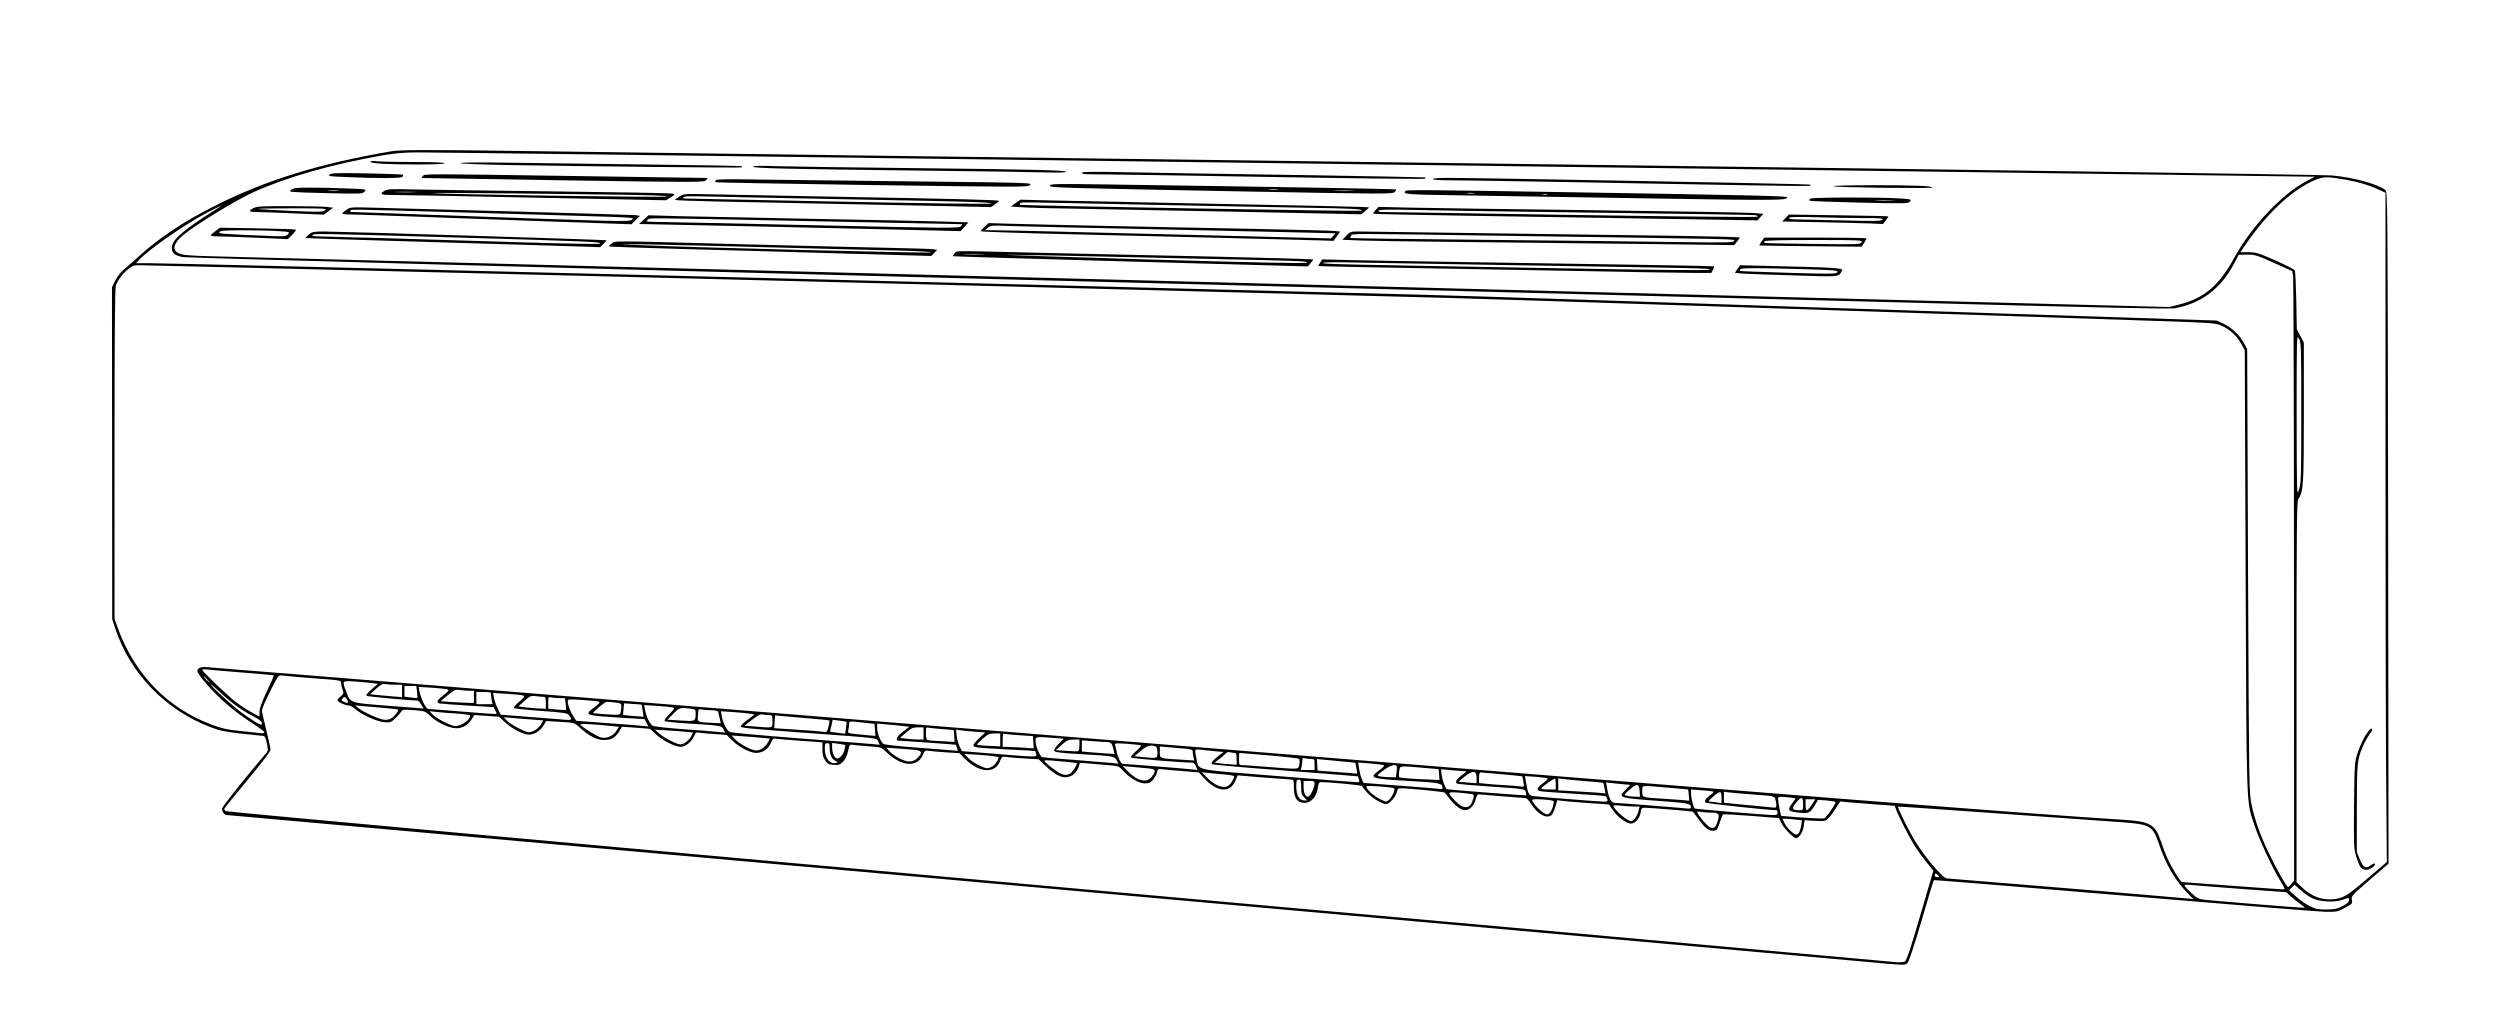 <?xml version="1.0" encoding="UTF-8" standalone="yes"?>
<svg version="1.0" xmlns="http://www.w3.org/2000/svg" width="2052" height="832" viewBox="0 0 2052 832" preserveAspectRatio="xMidYMid meet">
  <g transform="translate(0,832) scale(0.1,-0.1)" fill="#000000" stroke="none">
    <path d="M3210 7078 c-590 -101 -1022 -235 -1440 -444 -257 -129 -457 -261
-632 -419 -36 -33 -89 -79 -117 -103 -30 -25 -60 -64 -76 -96 l-26 -54 1
-1362 1 -1363 25 -76 c121 -366 407 -664 775 -807 79 -31 120 -40 254 -55 88
-10 170 -18 181 -19 18 0 23 -10 34 -60 11 -52 11 -63 -2 -78 -158 -184 -358
-434 -363 -454 -7 -26 14 -58 38 -58 13 0 13045 -1167 13459 -1205 312 -29
309 -29 332 -12 13 9 50 120 117 346 54 183 99 335 102 337 2 2 703 -55 1558
-127 855 -72 1599 -132 1654 -133 96 -1 103 0 163 33 60 33 62 35 56 65 -5 31
0 37 148 165 l153 132 -3 2757 c-4 2736 -4 2757 -24 2773 -60 48 -267 104
-438 119 -65 6 -3176 50 -7100 100 -3842 49 -7310 94 -7708 100 -836 12 -1046
11 -1122 -2z m7328 -98 c3821 -49 7267 -94 7657 -100 391 -5 732 -10 758 -10
l48 0 -66 -35 c-204 -106 -455 -372 -597 -632 -123 -226 -247 -332 -453 -383
l-80 -20 -7700 200 c-4235 110 -7887 204 -8115 210 -461 11 -488 13 -530 35
-50 26 -32 83 45 147 99 82 436 288 574 350 277 125 641 229 1061 303 101 17
174 24 293 24 87 1 3284 -39 7105 -89z m8722 -136 c96 -17 191 -45 268 -82
l52 -24 0 -1992 c0 -1095 2 -2331 5 -2746 l6 -755 -152 -130 c-169 -144 -192
-159 -267 -173 -97 -17 -198 16 -277 94 l-45 43 0 1561 c0 1346 2 1564 14
1583 43 64 46 115 46 713 l0 572 -29 55 -29 55 -4 233 c-3 129 -8 241 -12 249
-3 8 -76 45 -160 83 -140 61 -160 67 -221 67 l-66 0 50 73 c176 254 378 441
561 519 72 30 95 30 260 2z m-17464 -227 c-297 -188 -386 -265 -386 -331 0
-43 25 -64 91 -76 30 -6 2770 -80 6089 -166 3319 -85 6973 -179 8120 -209
1544 -41 2100 -52 2142 -45 225 41 387 168 499 392 l24 47 70 1 c65 0 81 -5
220 -68 l150 -67 7 -45 c3 -25 7 -1150 7 -2501 l1 -2456 -21 -27 c-11 -14 -24
-26 -29 -26 -12 0 -101 158 -164 292 -68 144 -109 259 -135 384 -21 97 -21
132 -29 1919 l-7 1820 -27 50 c-33 63 -104 130 -171 160 l-52 24 -1830 60
c-3075 102 -4242 140 -4660 151 -3310 87 -10265 260 -10489 260 l-99 0 19 21
c78 87 367 289 557 390 104 54 148 74 103 46z m339 -497 c1789 -42 4327 -105
6285 -155 1331 -34 2940 -76 3455 -90 449 -12 3840 -123 5850 -190 444 -15
462 -17 511 -39 68 -31 124 -83 160 -148 l29 -53 7 -1810 c8 -2002 4 -1883 74
-2093 39 -117 147 -348 212 -454 40 -66 41 -68 19 -68 -13 0 -203 14 -422 30
-219 16 -402 30 -406 30 -11 0 -88 125 -118 194 -16 34 -40 97 -55 142 -45
137 -88 162 -306 175 -765 48 -2720 201 -7945 624 -3371 272 -6155 497 -6185
500 -30 3 -392 32 -805 65 -412 33 -770 61 -795 64 -52 5 -80 -7 -80 -33 0
-22 103 -144 192 -227 83 -77 160 -137 271 -208 48 -31 87 -61 87 -67 0 -7
-15 -9 -42 -6 -24 4 -97 11 -163 18 -97 9 -140 19 -225 50 -365 136 -636 415
-774 797 l-26 73 0 1354 c0 926 3 1363 11 1382 17 46 61 103 104 137 40 30 44
31 136 28 52 -1 477 -11 944 -22z m16754 -1190 c0 -531 -2 -579 -19 -630 -18
-54 -18 -49 -19 610 0 661 0 665 19 630 18 -33 19 -62 19 -610z m-16900 -2130
c140 -11 256 -22 258 -24 2 -2 -23 -61 -57 -131 -42 -89 -60 -140 -60 -167 l0
-40 -67 37 c-37 20 -94 57 -127 83 -69 52 -276 251 -276 264 0 4 17 6 38 3 20
-3 152 -14 291 -25z m579 -47 c226 -16 232 -17 232 -38 0 -12 5 -37 12 -55 10
-31 9 -35 -15 -55 -15 -11 -27 -26 -27 -32 0 -14 61 -43 90 -43 12 0 38 -14
58 -31 53 -47 176 -102 237 -107 49 -4 54 -2 92 34 22 22 44 47 49 56 8 14 20
15 102 9 92 -8 94 -9 135 -49 48 -47 141 -93 201 -99 53 -5 104 21 135 70 l25
38 100 -7 101 -7 52 -47 c59 -54 149 -100 196 -100 43 0 93 32 119 76 l21 36
116 -7 c115 -7 116 -7 156 -44 78 -71 143 -105 201 -105 60 -1 97 20 129 75
l20 34 115 -8 115 -9 48 -44 c54 -52 157 -104 204 -104 39 0 90 41 110 88 12
29 18 33 41 28 15 -3 72 -8 126 -11 l100 -7 42 -42 c55 -56 151 -106 200 -106
53 0 98 30 120 80 17 38 21 41 49 36 16 -3 108 -10 203 -17 l172 -12 0 -57 c0
-43 6 -66 23 -91 20 -30 29 -34 70 -37 41 -3 51 1 76 26 19 19 33 47 42 86 12
57 13 57 43 52 17 -3 75 -8 130 -12 98 -7 99 -7 140 -46 125 -122 257 -131
303 -20 14 33 16 34 56 28 23 -3 87 -8 142 -12 l100 -6 44 -45 c117 -117 247
-127 289 -21 15 39 17 40 56 34 23 -3 91 -8 151 -12 l110 -6 50 -48 c101 -96
160 -119 224 -85 26 13 61 67 61 95 0 8 17 9 58 5 31 -3 104 -10 162 -14 103
-8 104 -9 135 -44 49 -58 133 -107 181 -107 35 0 47 5 69 31 14 18 29 45 32
61 5 27 7 28 52 23 25 -3 101 -10 169 -15 l122 -10 37 -41 c112 -124 221 -133
266 -21 l15 38 214 -18 c117 -9 221 -17 231 -17 14 -1 17 -11 17 -62 0 -90 26
-128 89 -129 51 0 98 52 107 118 6 44 10 52 28 52 73 0 336 -25 336 -32 0 -5
19 -29 42 -54 43 -47 122 -94 157 -94 25 0 77 60 86 99 5 23 12 31 28 31 73
-1 360 -29 366 -36 4 -5 24 -31 46 -58 42 -53 88 -86 121 -86 36 0 73 38 85
86 6 24 16 44 23 44 6 0 90 -7 186 -15 96 -8 184 -15 196 -15 14 0 31 -16 51
-48 53 -85 127 -126 168 -92 8 7 22 37 31 67 l16 55 37 -5 c20 -3 115 -11 211
-18 l176 -12 33 -48 c37 -54 112 -109 148 -109 34 0 71 42 79 89 6 38 9 41 38
41 38 0 389 -29 392 -33 1 -1 23 -30 48 -64 53 -73 84 -96 123 -91 25 3 30 10
49 66 12 34 23 65 26 67 3 3 107 -2 233 -12 l227 -18 20 -42 c19 -41 100 -123
120 -123 24 0 56 50 63 98 l7 50 73 -5 c40 -3 83 -3 96 1 15 4 43 34 74 82
l50 76 55 -6 c30 -2 131 -11 224 -18 l168 -12 11 -31 c18 -51 113 -237 157
-305 23 -36 66 -95 96 -131 l53 -66 -108 -368 c-78 -268 -112 -370 -126 -377
-10 -6 -43 -8 -76 -5 -31 4 -3125 281 -6875 617 -3890 349 -6824 616 -6831
622 -7 6 -13 14 -13 18 0 4 86 110 190 236 129 155 190 235 190 251 0 13 -16
87 -35 163 -19 76 -35 148 -35 159 0 12 30 82 67 156 63 126 70 135 93 131 14
-3 130 -13 258 -23z m-868 -8 c13 -14 21 -25 18 -25 -2 0 -15 11 -28 25 -13
14 -21 25 -18 25 2 0 15 -11 28 -25z m1358 -32 l44 -6 -52 -45 c-28 -24 -48
-48 -43 -53 6 -6 359 -39 420 -39 6 0 20 -15 30 -33 l20 -32 -290 22 c-328 26
-308 19 -347 121 -33 87 -35 85 78 78 53 -4 117 -10 140 -13z m188 -13 l54 0
0 -51 0 -51 -77 6 c-43 4 -102 9 -132 12 l-53 6 48 44 c40 36 54 43 78 39 16
-3 53 -5 82 -5z m-1437 -64 c89 -84 180 -150 264 -192 63 -32 88 -56 73 -71
-7 -8 -87 41 -180 111 -76 58 -246 215 -233 216 4 0 38 -29 76 -64z m1614 7
c3 -27 4 -50 2 -52 -2 -1 -27 0 -54 4 l-51 7 0 44 0 44 49 0 48 0 6 -47z m255
17 c10 -5 -2 -18 -37 -45 -53 -41 -63 -60 -33 -69 9 -2 113 -10 230 -17 l213
-13 15 -28 c14 -27 14 -28 -13 -28 -16 0 -136 9 -268 20 -132 11 -250 20 -262
20 -16 0 -28 13 -48 53 -14 30 -28 71 -32 91 l-6 38 114 -7 c63 -4 120 -11
127 -15z m178 -10 l34 0 0 -50 0 -50 -52 1 c-29 1 -91 4 -137 7 l-84 7 59 49
c55 45 61 48 103 42 24 -3 59 -6 77 -6z m174 -29 c0 -10 3 -33 6 -50 l7 -31
-67 0 -66 0 0 50 0 50 60 0 c52 0 60 -2 60 -19z m269 -11 c9 -5 -1 -19 -38
-50 -28 -24 -48 -47 -43 -52 4 -4 104 -15 222 -23 201 -15 216 -17 232 -38 28
-35 22 -40 -44 -34 -35 3 -165 14 -291 23 l-227 18 -25 50 c-13 28 -27 68 -31
90 l-7 38 119 -7 c66 -4 125 -11 133 -15z m162 -10 c16 0 19 -8 19 -49 l0 -49
-77 4 c-43 3 -94 8 -113 11 l-35 5 50 45 c47 42 53 44 94 39 24 -3 52 -6 62
-6z m-1613 -21 c17 -27 8 -35 -24 -20 -21 9 -24 14 -14 26 17 20 23 19 38 -6z
m1743 11 l46 0 6 -47 c3 -27 4 -49 3 -51 -2 -1 -35 1 -75 4 l-71 7 0 50 c0 46
1 49 23 43 12 -3 43 -6 68 -6z m321 -29 c15 -5 10 -13 -32 -45 -88 -67 -84
-68 218 -87 l193 -12 16 -30 15 -30 -58 6 c-33 3 -166 14 -297 23 l-237 18
-23 36 c-27 40 -47 93 -47 123 0 19 5 19 117 12 65 -4 125 -10 135 -14z m136
-7 c48 -6 52 -9 52 -33 0 -14 -3 -36 -6 -48 -6 -22 -9 -23 -113 -16 -58 3
-108 8 -111 10 -8 7 94 92 110 93 8 0 39 -3 68 -6z m218 -18 c1 0 5 -23 9 -50
l7 -49 -83 6 c-45 4 -83 8 -84 9 -1 2 0 24 3 49 l4 46 71 -5 c40 -2 73 -5 73
-6z m-2122 -26 c66 -6 122 -12 124 -14 7 -8 -29 -55 -55 -71 -18 -12 -38 -16
-65 -12 -43 6 -169 64 -208 96 l-25 21 55 -5 c30 -3 109 -10 174 -15z m2380 3
c16 -4 11 -12 -30 -54 -29 -30 -44 -52 -39 -58 6 -4 96 -14 200 -20 262 -16
270 -18 284 -48 l12 -26 -63 6 c-35 4 -162 14 -283 22 -121 9 -230 21 -243 26
-25 10 -56 71 -68 133 l-7 39 109 -7 c60 -4 117 -10 128 -13z m140 -9 c45 -7
46 -7 46 -43 0 -62 -5 -63 -124 -55 l-107 7 47 48 c50 51 58 53 138 43z m178
-14 c30 0 50 -5 52 -12 2 -7 8 -31 13 -54 l9 -41 -75 4 c-121 6 -117 4 -112
64 3 51 3 51 33 45 17 -3 53 -6 80 -6z m-2104 -26 c62 -4 115 -11 118 -15 16
-27 -66 -89 -119 -89 -33 0 -157 63 -187 96 l-25 27 50 -6 c28 -4 101 -9 163
-13z m2423 -3 l32 -6 -57 -43 c-31 -23 -56 -47 -56 -52 0 -15 20 -17 530 -55
620 -45 585 -41 599 -72 l12 -26 -63 6 c-35 3 -306 25 -603 47 -297 23 -550
46 -563 51 -25 10 -60 78 -69 136 l-6 35 106 -7 c58 -4 120 -10 138 -14z m155
-11 c22 0 24 -4 24 -50 0 -58 7 -56 -147 -43 l-83 6 63 49 c51 40 67 48 91 43
16 -3 39 -5 52 -5z m308 -25 c98 -8 181 -16 184 -19 2 -3 -1 -26 -8 -52 -12
-44 -14 -45 -44 -40 -17 3 -114 10 -216 17 l-185 12 3 53 4 53 41 -5 c23 -2
122 -11 221 -19z m-2257 -11 l92 -7 -17 -30 c-20 -35 -68 -67 -101 -67 -31 0
-153 65 -182 97 l-24 26 70 -6 c39 -4 112 -9 162 -13z m2581 -19 c2 -2 0 -24
-4 -50 l-7 -47 -61 7 c-33 4 -62 8 -62 9 -1 0 3 23 10 49 l11 49 55 -7 c30 -4
56 -8 58 -10z m174 -10 l56 -6 4 -50 3 -49 -60 5 c-181 17 -168 13 -161 47 3
17 6 39 6 50 0 16 6 18 48 14 26 -3 72 -8 104 -11z m-2105 -24 l63 -6 -20 -33
c-25 -41 -80 -66 -124 -56 -31 6 -160 86 -172 106 -6 10 91 6 253 -11z m2392
0 l55 -6 -52 -40 c-52 -39 -68 -75 -34 -75 30 0 466 -31 468 -33 1 -1 5 -13 9
-26 l7 -24 -68 6 c-38 3 -172 14 -299 23 -126 10 -236 22 -244 28 -23 18 -51
88 -51 129 l0 38 78 -7 c42 -3 101 -9 131 -13z m171 -61 l0 -50 -42 0 c-24 0
-67 3 -97 7 l-54 6 49 43 c43 38 55 43 97 44 l47 0 0 -50z m162 35 l86 -7 4
-49 3 -49 -105 6 c-58 3 -111 7 -117 10 -8 2 -13 22 -13 54 0 51 0 52 28 46
15 -2 66 -8 114 -11z m-2110 -22 l57 -5 -14 -28 c-19 -37 -62 -70 -90 -70 -30
0 -133 53 -175 90 l-35 31 100 -6 c55 -3 126 -8 157 -12z m2364 2 l91 -7 -48
-45 c-27 -25 -49 -52 -49 -59 0 -19 18 -22 275 -35 127 -6 231 -12 231 -13 1
0 5 -11 8 -23 9 -29 17 -29 -339 0 l-270 22 -19 39 c-11 22 -21 62 -24 89 l-5
49 29 -5 c16 -3 70 -9 120 -12z m214 -68 l0 -53 -92 4 c-51 2 -95 6 -98 9 -3
3 18 25 45 49 44 38 56 44 98 44 l47 0 0 -53z m162 38 l106 -7 4 -50 3 -51
-95 7 c-52 3 -110 6 -127 6 l-33 0 0 56 c0 48 2 55 18 50 9 -2 65 -8 124 -11z
m-2110 -22 l57 -5 -14 -28 c-21 -40 -63 -70 -97 -70 -38 0 -137 52 -174 92
l-29 31 100 -7 c55 -4 126 -9 157 -13z m2386 0 l83 -6 -42 -43 c-24 -25 -39
-48 -36 -57 4 -11 50 -17 204 -26 287 -17 291 -18 308 -51 l15 -29 -33 5 c-17
2 -156 13 -307 25 -151 11 -280 22 -286 24 -18 6 -54 92 -54 130 0 40 -1 40
148 28z m212 -57 c0 -25 -4 -47 -9 -51 -5 -3 -49 -2 -97 2 l-88 6 49 44 c44
38 55 43 97 43 l48 0 0 -44z m215 24 c42 0 53 -10 63 -57 l10 -42 -72 5 c-39
3 -99 7 -133 10 l-63 6 0 45 0 46 83 -6 c45 -4 96 -7 112 -7z m-2265 -52 c0
-52 17 -89 48 -104 21 -10 21 -12 5 -16 -51 -14 -93 39 -93 117 0 38 3 45 20
45 17 0 20 -7 20 -42z m128 27 c2 -2 -2 -21 -8 -44 -11 -41 -43 -73 -65 -65
-18 7 -35 50 -35 90 l0 36 53 -7 c28 -4 53 -9 55 -10z m2426 -3 c5 -3 -13 -25
-40 -48 -32 -28 -45 -46 -39 -52 8 -8 434 -43 505 -42 9 0 21 -14 27 -30 l11
-30 -46 5 c-49 6 -541 45 -565 45 -16 0 -41 50 -51 100 -4 19 -10 43 -13 53
-5 18 1 18 99 12 56 -4 107 -10 112 -13z m120 -8 c11 -4 16 -19 16 -50 0 -50
3 -49 -122 -38 l-66 7 51 43 c49 43 82 53 121 38z m254 -20 c45 -5 52 -9 52
-28 0 -11 3 -31 7 -44 l6 -24 -109 7 c-179 10 -174 8 -174 62 l0 46 83 -7 c45
-4 106 -9 135 -12z m-2220 -10 c51 -7 54 -24 13 -65 -22 -22 -39 -29 -68 -29
-43 0 -124 42 -163 85 l-25 28 100 -7 c55 -4 119 -9 143 -12z m2456 -10 l69
-6 -34 -26 c-57 -45 -72 -63 -61 -74 5 -5 276 -29 602 -53 326 -25 594 -46
595 -47 1 -2 6 -13 9 -25 6 -19 4 -23 -16 -23 -13 0 -304 22 -648 50 -706 56
-648 44 -669 141 -18 81 -18 82 37 75 26 -3 78 -8 116 -12z m159 -14 c14 0 17
-9 17 -48 l0 -49 -57 4 c-32 2 -73 6 -91 9 l-33 5 38 28 c21 15 44 35 52 45 9
11 22 15 35 12 12 -3 29 -6 39 -6z m282 -20 c131 -11 243 -24 248 -29 5 -5 5
-25 2 -45 -9 -43 8 -42 -255 -21 -102 8 -197 15 -212 15 -27 0 -28 2 -28 50 0
28 1 50 3 50 1 0 110 -9 242 -20z m-2245 -9 l29 -6 -16 -34 c-10 -21 -30 -39
-50 -48 -31 -13 -38 -12 -92 13 -32 14 -74 41 -92 61 l-34 35 113 -7 c62 -4
126 -10 142 -14z m2593 -21 c25 0 27 -3 27 -45 l0 -45 -56 0 -56 0 6 31 c3 17
6 40 6 51 0 16 5 19 23 14 12 -3 34 -6 50 -6z m255 -20 c57 -5 105 -10 107
-12 1 -2 5 -22 9 -46 l6 -42 -67 6 c-38 3 -111 8 -163 12 l-95 7 -3 48 -3 47
53 -5 c29 -3 100 -10 156 -15z m-2299 0 c63 -6 117 -12 119 -14 6 -6 -18 -48
-41 -73 -33 -36 -75 -30 -143 20 -33 24 -65 51 -73 60 -16 21 -19 21 138 7z
m2634 -29 c14 -5 8 -14 -33 -44 -87 -65 -78 -68 264 -88 232 -13 256 -18 256
-55 0 -10 -7 -13 -22 -10 -13 3 -159 15 -325 27 l-302 23 -15 36 c-8 20 -17
57 -21 83 l-7 48 93 -7 c52 -4 102 -10 112 -13z m111 -9 c2 -4 2 -27 -1 -50
l-6 -42 -56 1 c-31 1 -66 4 -79 8 -22 6 -19 9 34 49 54 39 96 53 108 34z
m-2046 -18 c70 -7 74 -14 39 -65 -41 -61 -121 -43 -207 47 l-35 36 70 -6 c39
-4 98 -9 133 -12z m2253 5 l137 -12 4 -45 3 -44 -160 7 c-88 4 -164 11 -169
15 -4 4 -5 27 -1 49 8 48 -6 46 186 30z m343 -28 c29 -1 29 -1 -18 -36 -48
-38 -58 -60 -28 -69 9 -2 123 -12 252 -21 295 -20 296 -20 304 -47 3 -12 4
-24 2 -26 -4 -3 -648 47 -652 51 -15 19 -36 78 -41 115 l-5 48 78 -7 c44 -4
92 -8 108 -8z m106 -57 l0 -43 -72 6 c-40 3 -74 6 -75 7 -1 1 21 20 49 42 69
54 98 51 98 -12z m-2077 30 c48 -3 87 -11 87 -16 0 -19 -31 -68 -49 -78 -47
-25 -115 4 -186 80 l-30 32 45 -5 c25 -4 84 -9 133 -13z m2286 1 c90 -8 165
-16 166 -17 1 -2 5 -22 9 -46 6 -40 5 -42 -16 -38 -13 3 -70 8 -128 11 -58 3
-131 8 -162 12 l-58 6 0 43 c0 29 4 44 13 44 6 0 86 -7 176 -15z m374 -34 c4
-4 -13 -21 -38 -39 -49 -35 -57 -59 -22 -66 12 -3 136 -12 276 -21 139 -8 257
-17 261 -20 4 -3 10 -14 13 -25 4 -16 0 -20 -21 -20 -39 0 -551 40 -589 46
-35 5 -43 23 -59 122 l-7 42 89 -6 c49 -4 92 -10 97 -13z m67 -46 l0 -45 -61
0 c-36 0 -59 4 -57 10 3 11 98 79 111 79 4 1 7 -19 7 -44z m240 24 c80 -6 147
-13 149 -15 2 -2 7 -22 11 -45 l8 -41 -67 6 c-36 3 -123 8 -193 12 l-128 7 0
49 0 50 38 -6 c20 -3 102 -10 182 -17z m-2330 -49 c0 -51 4 -65 25 -85 l24
-25 -24 0 c-40 0 -65 43 -65 111 0 52 2 59 20 59 18 0 20 -7 20 -60z m110 28
c-1 -35 -37 -108 -54 -108 -22 0 -36 32 -36 84 l0 46 45 0 c40 0 45 -2 45 -22z
m2524 -4 l68 -6 -37 -38 c-68 -69 -70 -69 300 -96 215 -16 234 -20 235 -52 0
-9 -13 -11 -47 -7 -62 7 -550 45 -581 45 -27 0 -49 44 -61 121 l-8 47 31 -4
c17 -2 62 -6 100 -10z m144 -57 l3 -47 -43 1 c-24 1 -54 4 -67 8 -23 6 -23 8
24 49 62 54 79 52 83 -11z m-2015 23 c11 -10 -15 -71 -42 -94 -21 -19 -22 -19
-63 0 -47 21 -103 66 -119 96 -10 19 -8 20 103 13 62 -4 117 -11 121 -15z
m2247 5 c91 -8 166 -14 166 -15 1 0 4 -21 6 -46 l3 -46 -65 6 c-36 3 -108 8
-160 11 -163 10 -160 9 -160 60 0 53 -20 50 210 30z m369 -31 c10 -3 3 -13
-20 -29 -39 -29 -50 -47 -41 -62 5 -8 518 -63 585 -63 4 0 7 -9 7 -20 0 -16
-7 -20 -32 -20 -57 0 -638 49 -647 54 -11 7 -31 87 -31 126 l0 30 83 -6 c45
-3 88 -8 96 -10z m-1991 -20 c29 -4 32 -7 26 -32 -22 -96 -78 -103 -157 -18
-58 63 -57 67 25 61 40 -4 88 -8 106 -11z m2062 -30 l0 -47 -37 7 c-21 3 -47
6 -58 6 -16 1 -11 9 25 40 59 52 70 51 70 -6z m258 25 c169 -12 174 -13 183
-36 5 -14 9 -36 9 -50 0 -24 -2 -25 -47 -19 -27 3 -102 10 -168 16 -66 6 -141
13 -167 16 l-48 6 0 45 0 45 33 -5 c17 -3 110 -11 205 -18z m305 -25 l46 -7
-31 -43 c-39 -54 -32 -63 48 -73 90 -10 100 -6 135 52 l31 52 68 -5 c38 -3 71
-8 75 -12 9 -8 -72 -127 -92 -135 -8 -3 -91 0 -184 7 l-169 13 -9 36 c-5 20
-11 55 -14 79 -5 40 -4 42 23 42 15 0 48 -3 73 -6z m107 -54 c0 -50 0 -50 -32
-50 -59 0 -65 13 -28 59 45 56 60 54 60 -9z m-2088 34 c45 -6 45 -7 38 -38 -9
-42 -26 -72 -44 -79 -23 -9 -95 51 -127 106 -9 15 -5 17 39 17 27 0 69 -3 94
-6z m2171 -21 c-24 -39 -45 -63 -55 -63 -4 0 -8 20 -8 45 l0 45 40 0 40 0 -17
-27z m-1467 -33 l42 0 -10 -39 c-11 -42 -40 -81 -61 -81 -26 0 -118 76 -139
114 -10 18 -7 19 58 13 38 -4 88 -7 110 -7z m2960 -55 c428 -31 872 -62 986
-70 287 -19 305 -27 356 -175 62 -180 128 -294 230 -403 l55 -57 -44 5 c-44 6
-1958 165 -1978 165 -33 0 -179 171 -261 305 -42 68 -140 262 -140 278 0 9
-92 15 796 -48z m-2337 5 c69 0 77 -9 61 -64 -17 -60 -33 -73 -67 -55 -25 13
-103 107 -103 124 0 4 14 5 31 1 17 -3 52 -6 78 -6z m699 -57 l53 -6 -7 -41
c-8 -51 -21 -76 -39 -76 -22 0 -74 50 -96 91 l-19 39 27 0 c16 0 52 -3 81 -7z
m1172 -458 c10 -13 9 -15 -9 -15 -12 0 -21 6 -21 15 0 8 4 15 9 15 5 0 14 -7
21 -15z m2485 -111 l370 -27 35 -32 c19 -18 55 -47 79 -64 44 -31 44 -31 15
-31 -32 0 -718 56 -801 65 -46 6 -61 13 -108 57 -30 27 -55 55 -55 60 0 7 18
8 48 5 26 -3 214 -18 417 -33z m583 -76 c62 -30 181 -37 248 -14 58 20 54 20
54 -4 0 -14 -16 -28 -52 -47 -45 -23 -66 -27 -133 -28 -68 0 -89 4 -137 28
-32 16 -83 51 -113 79 l-56 51 22 23 22 23 49 -44 c26 -24 70 -54 96 -67z"/>
    <path d="M3040 6993 c0 -15 137 -23 388 -23 141 0 222 4 222 10 0 6 -88 10
-244 10 -133 0 -271 3 -305 6 -38 4 -61 3 -61 -3z"/>
    <path d="M3780 6981 c0 -5 151 -11 353 -15 609 -11 1951 -25 1956 -20 2 2 2 6
-1 9 -3 4 -361 10 -794 15 -434 5 -952 12 -1151 15 -217 3 -363 2 -363 -4z"/>
    <path d="M6180 6952 c0 -13 291 -20 1360 -32 470 -5 935 -12 1033 -15 104 -3
177 -2 177 4 0 14 -235 20 -1240 31 -514 5 -1024 13 -1132 16 -128 4 -198 3
-198 -4z"/>
    <path d="M8880 6902 c0 -8 18 -12 48 -12 26 1 658 -9 1404 -21 747 -13 1361
-20 1365 -16 3 4 4 9 2 11 -2 1 -492 11 -1089 20 -597 9 -1230 19 -1407 23
-242 5 -323 3 -323 -5z"/>
    <path d="M2706 6888 c-17 -14 -4 -16 130 -21 259 -12 454 -11 466 1 7 7 9 14
5 18 -3 3 -135 8 -294 11 -242 4 -291 3 -307 -9z"/>
    <path d="M3470 6875 c-7 -8 -11 -15 -9 -16 2 0 524 -9 1159 -19 1129 -17 1155
-17 1175 1 19 19 19 19 -35 19 -30 0 -494 7 -1030 15 -1257 19 -1244 19 -1260
0z"/>
    <path d="M11760 6850 c0 -6 54 -10 143 -10 133 0 1127 -17 2396 -40 305 -6
556 -8 559 -5 3 3 3 7 0 10 -5 5 -2717 55 -2980 55 -72 0 -118 -4 -118 -10z"/>
    <path d="M5875 6841 c-4 -7 -5 -14 -3 -17 3 -2 580 -13 1284 -23 1213 -17
1280 -17 1298 -1 17 17 0 18 -350 24 -203 3 -625 8 -939 11 -313 3 -730 8
-926 11 -269 5 -358 3 -364 -5z"/>
    <path d="M8618 6798 c-8 -19 14 -19 1619 -50 1121 -21 1194 -21 1210 -5 9 9
15 19 12 22 -5 4 -892 20 -2370 41 -409 6 -466 5 -471 -8z m1869 -35 c-20 -2
-52 -2 -70 0 -17 2 0 4 38 4 39 0 53 -2 32 -4z m615 -10 c-40 -2 -103 -2 -140
0 -37 2 -4 3 73 3 77 0 107 -2 67 -3z"/>
    <path d="M15050 6791 c17 -10 810 -20 810 -10 0 13 -140 19 -474 19 -209 0
-345 -4 -336 -9z"/>
    <path d="M2389 6761 c-23 -18 -18 -18 280 -26 293 -7 304 -7 323 12 19 20 18
20 -139 26 -87 4 -222 7 -299 7 -124 0 -145 -2 -165 -19z m389 -8 c-21 -2 -57
-2 -80 0 -24 2 -7 4 37 4 44 0 63 -2 43 -4z"/>
    <path d="M3158 6755 c-44 -25 -33 -35 35 -35 34 1 560 -9 1168 -22 l1105 -22
39 24 c38 23 38 24 14 31 -13 4 -451 12 -974 18 -522 6 -1042 14 -1155 16
-174 5 -209 3 -232 -10z m245 -12 c-40 -2 -106 -2 -145 0 -40 1 -8 3 72 3 80
0 112 -2 73 -3z m1590 -20 c341 -4 493 -9 481 -16 -16 -9 -1820 17 -1924 28
-41 4 734 -2 1443 -12z"/>
    <path d="M11537 6753 c-29 -28 1 -30 481 -37 268 -5 966 -16 1552 -25 1030
-17 1100 -16 1100 10 0 10 -298 17 -1650 39 -1335 22 -1473 23 -1483 13z m561
-20 c-16 -2 -40 -2 -55 0 -16 2 -3 4 27 4 30 0 43 -2 28 -4z m600 -10 c-10 -2
-26 -2 -35 0 -10 3 -2 5 17 5 19 0 27 -2 18 -5z"/>
    <path d="M5578 6708 c-21 -13 -38 -26 -38 -29 0 -3 154 -9 343 -13 188 -4 772
-16 1297 -26 l954 -20 33 23 c18 12 33 25 33 28 0 8 -305 16 -1325 34 -440 8
-903 17 -1030 20 -226 5 -231 5 -267 -17z m567 -8 c248 -5 707 -14 1020 -20
752 -13 979 -20 968 -31 -5 -5 -548 2 -1228 16 -671 14 -1240 25 -1265 25 -33
0 -41 3 -30 10 18 12 -11 12 535 0z"/>
    <path d="M14860 6690 c-8 -5 -11 -12 -7 -17 4 -4 189 -11 409 -16 385 -9 402
-8 415 9 13 18 9 19 -79 25 -148 11 -721 10 -738 -1z m673 -17 c-34 -2 -93 -2
-130 0 -37 2 -9 3 62 3 72 0 102 -1 68 -3z"/>
    <path d="M8336 6653 l-39 -28 84 -6 c46 -4 271 -10 499 -13 228 -4 838 -16
1354 -26 l939 -19 33 27 c18 14 31 28 29 30 -4 4 -447 14 -1600 36 -429 9
-888 18 -1020 21 l-240 6 -39 -28z m1064 -13 c514 -10 1106 -22 1315 -25 391
-6 474 -11 459 -25 -7 -6 -2785 42 -2802 49 -2 0 0 6 3 11 8 12 -77 13 1025
-10z"/>
    <path d="M2083 6613 c-46 -23 -41 -33 15 -33 26 0 163 -5 304 -11 l256 -11 38
28 38 29 -55 7 c-30 3 -169 6 -309 6 -215 1 -260 -2 -287 -15z m585 -19 c-14
-14 -41 -15 -279 -5 -145 7 -265 14 -268 16 -2 3 123 5 279 5 261 0 283 -1
268 -16z"/>
    <path d="M2843 6598 c-18 -13 -33 -26 -33 -30 0 -5 24 -8 54 -8 30 0 238 -7
463 -15 224 -8 734 -26 1132 -41 l724 -25 35 35 35 34 -34 6 c-19 2 -477 16
-1019 31 -542 14 -1061 28 -1155 31 -165 4 -171 4 -202 -18z m822 -18 c391
-12 899 -26 1130 -33 407 -12 418 -13 392 -30 -29 -19 -27 -19 -1872 48 -225
8 -418 15 -428 15 -10 0 -15 5 -12 10 8 13 -35 13 790 -10z"/>
    <path d="M11291 6596 c-14 -14 -22 -28 -20 -30 2 -3 328 -10 724 -16 396 -6
1105 -17 1575 -25 l855 -14 24 27 24 27 -89 7 c-49 4 -647 14 -1329 23 -682 8
-1352 18 -1490 21 l-250 6 -24 -26z m1829 -22 c696 -8 1276 -18 1289 -20 13
-3 20 -9 15 -13 -5 -5 -691 2 -1524 15 -833 13 -1532 23 -1553 24 -26 0 -36 4
-31 12 5 8 77 9 273 5 146 -4 835 -14 1531 -23z"/>
    <path d="M14656 6531 l-28 -29 309 -6 c169 -3 355 -8 413 -10 l105 -5 24 30
c13 17 22 31 20 33 -2 2 -187 6 -410 9 l-406 6 -27 -28z m639 -1 c144 0 167
-2 155 -14 -13 -11 -67 -12 -325 -5 -170 4 -341 8 -378 8 -49 1 -66 4 -61 13
5 8 64 9 223 5 119 -4 292 -7 386 -7z"/>
    <path d="M5284 6517 l-39 -36 65 -1 c65 0 1586 -33 2235 -49 l340 -8 32 36 32
36 -222 7 c-122 4 -604 14 -1072 22 -467 9 -959 19 -1091 22 l-241 7 -39 -36z
m1361 -12 c671 -14 1229 -25 1239 -25 18 0 18 -1 3 -17 -15 -17 -74 -17 -1229
9 -667 14 -1246 27 -1287 27 -68 1 -73 2 -55 16 24 18 -99 19 1329 -10z"/>
    <path d="M8083 6460 c-18 -16 -33 -33 -33 -38 0 -4 336 -16 748 -25 995 -24
1879 -45 2028 -50 l120 -4 27 38 27 38 -42 5 c-24 3 -295 10 -603 16 -829 16
-1887 38 -2075 44 l-165 5 -32 -29z m1532 -25 c649 -14 1218 -26 1264 -28 l83
-2 -18 -21 -19 -21 -905 23 c-498 12 -1098 27 -1335 33 -236 6 -468 11 -515
11 l-85 1 24 20 c23 19 34 20 175 14 83 -3 682 -17 1331 -30z"/>
    <path d="M1768 6423 c-21 -15 -38 -31 -38 -35 0 -5 24 -8 53 -8 28 0 171 -5
316 -11 l263 -12 36 36 c20 20 34 39 31 42 -3 3 -145 8 -315 11 l-309 5 -37
-28z m515 0 c96 -6 97 -6 80 -26 -17 -18 -27 -19 -168 -13 -386 16 -406 18
-394 32 9 11 52 14 198 14 102 0 230 -3 284 -7z"/>
    <path d="M2535 6396 c-16 -13 -28 -26 -25 -29 3 -2 275 -12 605 -21 330 -10
872 -26 1205 -36 l605 -19 27 26 c15 15 26 28 24 31 -5 4 -2163 71 -2316 72
-86 0 -98 -3 -125 -24z m1230 -26 c1079 -31 1174 -35 1159 -50 -5 -5 -290 0
-634 11 -344 10 -853 25 -1131 34 -278 8 -527 15 -553 15 -29 0 -45 4 -41 10
9 14 25 14 1200 -20z"/>
    <path d="M11051 6386 l-33 -34 144 -6 c78 -3 400 -8 713 -11 314 -3 973 -10
1465 -16 l894 -11 23 28 c13 16 23 32 23 35 0 3 -219 9 -487 13 -1338 19
-2585 36 -2644 36 -61 0 -67 -2 -98 -34z m1259 -1 c2059 -29 1929 -26 1922
-43 -5 -13 -55 -14 -436 -9 -237 4 -939 12 -1561 18 -621 6 -1136 13 -1144 15
-11 3 -11 7 -1 19 15 19 -53 19 1220 0z"/>
    <path d="M14460 6339 c-12 -16 -21 -32 -19 -33 2 -2 192 -5 422 -7 l417 -4 20
30 c11 17 20 33 20 38 0 4 -189 7 -419 7 l-420 0 -21 -31z m819 -8 c-12 -17
-30 -18 -403 -13 -215 2 -393 6 -395 8 -1 1 0 7 4 13 4 8 134 11 406 11 387 0
399 -1 388 -19z"/>
    <path d="M5020 6320 c-14 -10 -23 -21 -20 -23 3 -2 275 -12 605 -21 330 -9
924 -25 1319 -37 l720 -20 24 25 25 25 -34 5 c-19 3 -167 8 -329 11 -162 3
-716 17 -1230 30 -1124 30 -1048 30 -1080 5z m1295 -30 c413 -11 882 -23 1043
-26 165 -4 289 -11 284 -16 -8 -8 -2057 43 -2412 61 -184 9 -184 9 75 5 143
-3 598 -13 1010 -24z"/>
    <path d="M7835 6240 c-10 -11 -16 -22 -14 -23 2 -2 659 -22 1459 -44 l1455
-40 22 26 c12 14 22 28 23 31 0 3 -370 14 -822 24 -453 9 -1091 24 -1418 31
-755 18 -683 19 -705 -5z m227 -7 c-40 -2 -103 -2 -140 0 -37 2 -4 3 73 3 77
0 107 -2 67 -3z m1173 -23 c468 -10 998 -22 1178 -26 252 -6 325 -10 315 -19
-10 -9 -311 -3 -1293 25 -704 21 -1228 38 -1165 39 63 0 498 -8 965 -19z"/>
    <path d="M10837 6166 c-10 -14 -17 -27 -17 -29 0 -2 192 -7 428 -11 235 -4
891 -16 1457 -26 567 -11 1100 -20 1186 -20 l156 0 13 25 c7 14 11 27 9 29 -4
3 -584 13 -2114 36 -341 5 -728 12 -861 15 l-241 6 -16 -25z m1483 -21 c1694
-27 1722 -27 1711 -38 -8 -8 -401 -4 -1283 12 -1842 32 -1888 33 -1888 43 0 6
109 7 273 3 149 -3 684 -12 1187 -20z"/>
    <path d="M14261 6112 l-21 -31 42 -5 c24 -3 214 -10 423 -16 415 -13 384 -16
415 41 11 19 -67 24 -561 35 l-276 7 -22 -31z m732 -8 c86 -5 97 -8 85 -21
-12 -12 -70 -12 -404 -2 -214 7 -391 13 -393 15 -1 1 0 8 4 14 6 9 82 11 309
6 165 -4 345 -9 399 -12z"/>
    <path d="M19415 2283 c-19 -32 -48 -94 -62 -138 -27 -80 -27 -82 -31 -433 -3
-333 -2 -357 17 -420 11 -37 27 -77 36 -89 21 -29 63 -30 99 -2 35 28 23 45
-13 18 -43 -32 -63 -22 -91 46 l-25 60 0 355 c0 378 3 408 52 519 13 30 35 70
48 87 14 18 25 37 25 43 0 25 -21 7 -55 -46z"/>
  </g>
</svg>